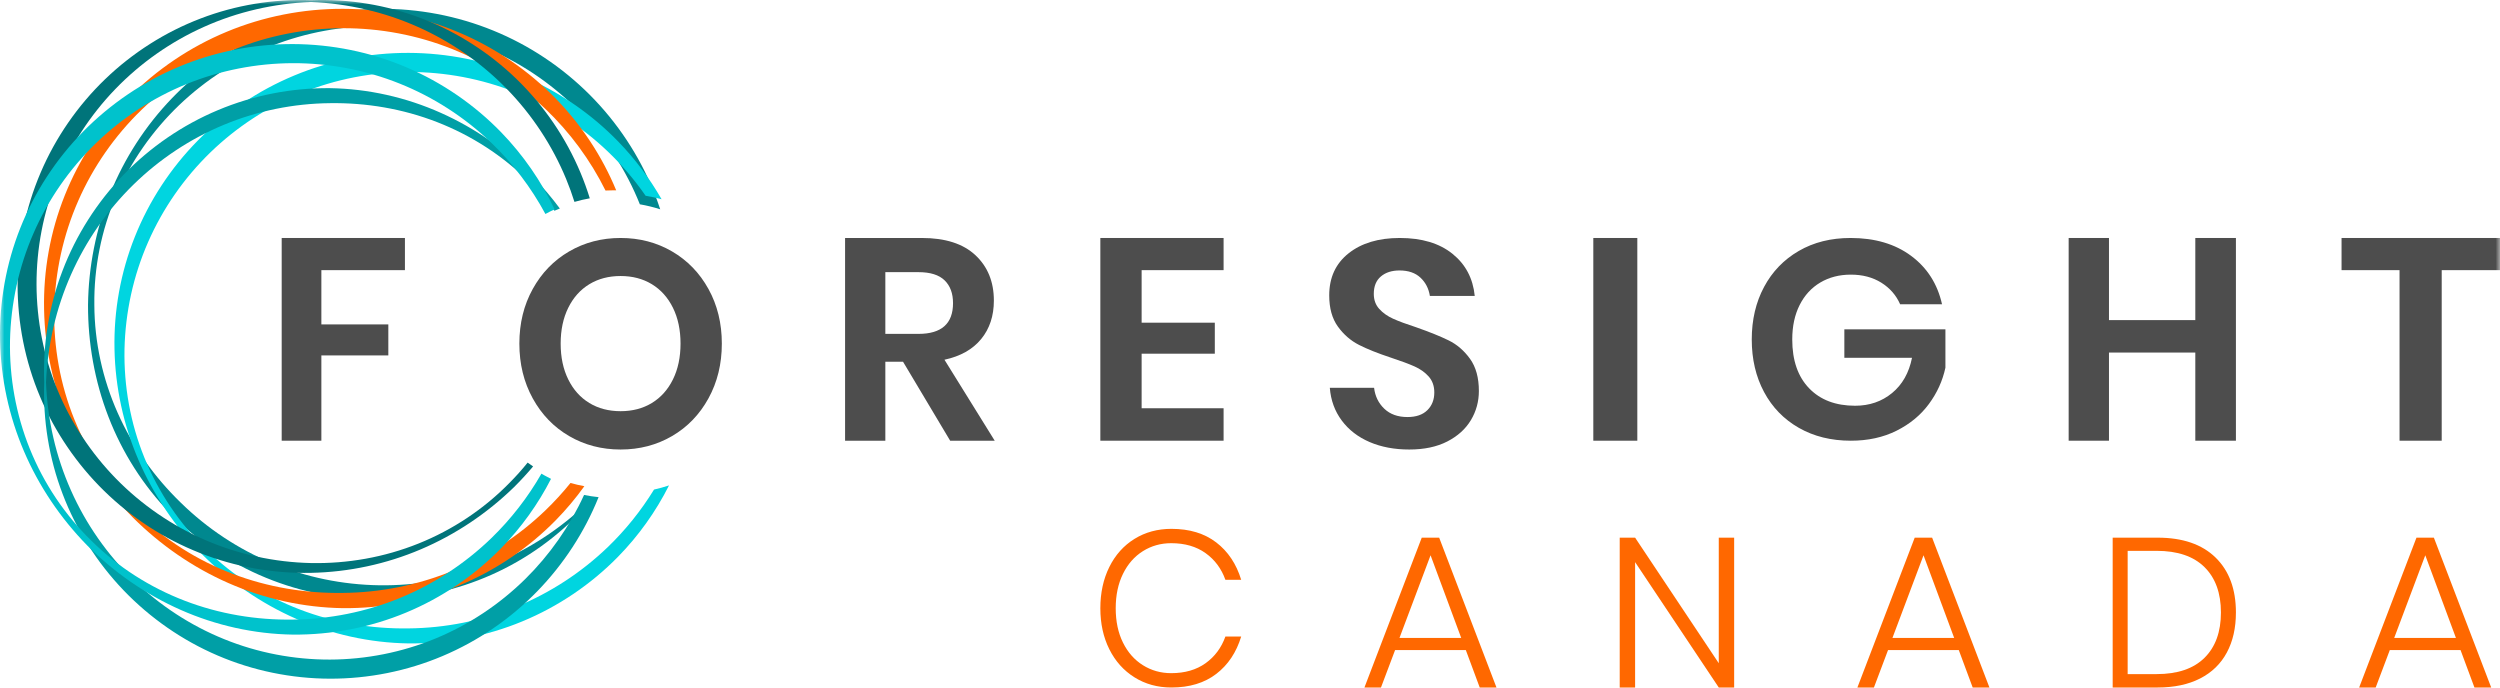 <?xml version="1.0" encoding="UTF-8"?> <svg xmlns="http://www.w3.org/2000/svg" xmlns:xlink="http://www.w3.org/1999/xlink" width="280px" height="77px" viewBox="0 0 280 77" version="1.1"><title>Group 35</title><defs><polygon id="path-1" points="0 77 280 77 280 0 0 0"></polygon></defs><g id="Design" stroke="none" stroke-width="1" fill="none" fill-rule="evenodd"><g id="Homepage-UI-2" transform="translate(-210, -61)"><g id="Group-35" transform="translate(210, 61)"><path d="M136.218,60.751 C137.54,61.764 138.472,63.16 139.014,64.94 L137.245,64.94 C136.799,63.688 136.058,62.691 135.023,61.949 C133.987,61.208 132.704,60.837 131.175,60.837 C130.011,60.837 128.955,61.134 128.008,61.727 C127.06,62.32 126.315,63.169 125.773,64.273 C125.231,65.376 124.96,66.662 124.96,68.128 C124.96,69.594 125.231,70.875 125.773,71.971 C126.315,73.067 127.06,73.911 128.008,74.504 C128.955,75.097 130.011,75.394 131.175,75.394 C132.704,75.394 133.987,75.023 135.023,74.282 C136.058,73.54 136.799,72.543 137.245,71.291 L139.014,71.291 C138.472,73.071 137.54,74.467 136.218,75.48 C134.895,76.493 133.222,77 131.199,77 C129.653,77 128.274,76.621 127.064,75.863 C125.852,75.106 124.913,74.055 124.243,72.712 C123.574,71.369 123.239,69.842 123.239,68.128 C123.239,66.398 123.574,64.857 124.243,63.506 C124.913,62.156 125.852,61.105 127.064,60.355 C128.274,59.606 129.653,59.231 131.199,59.231 C133.222,59.231 134.895,59.737 136.218,60.751" id="Fill-1" fill="#FF6800"></path><path d="M163.655,71.447 L160.224,62.191 L156.742,71.447 L163.655,71.447 Z M164.174,72.811 L156.249,72.811 L154.669,77 L152.817,77 L159.236,60.218 L161.187,60.218 L167.606,77 L165.729,77 L164.174,72.811 Z" id="Fill-3" fill="#FF6800"></path><polygon id="Fill-5" fill="#FF6800" points="194.225 77 192.502 77 183.132 62.959 183.132 77 181.408 77 181.408 60.218 183.132 60.218 192.502 74.282 192.502 60.218 194.225 60.218"></polygon><path d="M218.867,71.447 L215.435,62.191 L211.954,71.447 L218.867,71.447 Z M219.385,72.811 L211.46,72.811 L209.88,77 L208.028,77 L214.447,60.218 L216.398,60.218 L222.817,77 L220.941,77 L219.385,72.811 Z" id="Fill-7" fill="#FF6800"></path><path d="M246.901,73.679 C248.13,72.465 248.744,70.771 248.744,68.597 C248.744,66.423 248.13,64.729 246.901,63.515 C245.672,62.301 243.883,61.694 241.536,61.694 L238.298,61.694 L238.298,75.5 L241.536,75.5 C243.883,75.5 245.672,74.893 246.901,73.679 M249.406,73.084 C248.729,74.346 247.732,75.314 246.416,75.988 C245.101,76.663 243.513,77 241.654,77 L236.62,77 L236.62,60.218 L241.654,60.218 C244.458,60.218 246.621,60.96 248.142,62.444 C249.662,63.928 250.423,65.979 250.423,68.597 C250.423,70.327 250.084,71.823 249.406,73.084" id="Fill-9" fill="#FF6800"></path><path d="M275.064,71.447 L271.632,62.191 L268.151,71.447 L275.064,71.447 Z M275.582,72.811 L267.657,72.811 L266.077,77 L264.225,77 L270.644,60.218 L272.595,60.218 L279.014,77 L277.138,77 L275.582,72.811 Z" id="Fill-11" fill="#FF6800"></path><path d="M65.935,56.052 C65.704,56.317 65.47,56.58 65.23,56.838 C62.129,59.687 58.516,61.926 54.631,63.403 C50.749,64.885 46.605,65.61 42.483,65.551 C38.36,65.491 34.263,64.647 30.472,63.07 C26.679,61.497 23.201,59.188 20.261,56.313 C17.309,53.455 14.867,50.043 13.185,46.253 C11.5,42.469 10.581,38.317 10.566,34.148 C10.514,29.977 11.354,25.794 12.994,21.961 C14.63,18.124 17.067,14.649 20.061,11.777 C23.063,8.912 26.604,6.643 30.438,5.138 C34.27,3.629 38.385,2.879 42.483,2.923 C46.582,2.969 50.661,3.808 54.427,5.384 C58.195,6.956 61.642,9.269 64.541,12.142 C67.438,15.018 69.78,18.446 71.383,22.204 C71.48,22.429 71.573,22.655 71.664,22.882 C72.441,23.017 73.202,23.203 73.944,23.442 C73.723,22.77 73.482,22.104 73.217,21.448 C71.596,17.414 69.137,13.712 66.061,10.626 C62.984,7.541 59.283,5.066 55.241,3.422 C51.202,1.771 46.834,0.944 42.483,0.989 C38.133,1.034 33.801,1.95 29.828,3.667 C25.852,5.379 22.246,7.896 19.272,10.989 C16.292,14.08 13.928,17.736 12.338,21.69 C10.743,25.644 9.912,29.887 9.859,34.148 C9.846,38.405 10.596,42.679 12.146,46.682 C13.69,50.684 16.047,54.402 19.066,57.505 C22.103,60.588 25.773,63.067 29.791,64.712 C33.805,66.363 38.155,67.185 42.483,67.125 C46.81,67.066 51.113,66.125 55.036,64.379 C58.963,62.639 62.498,60.09 65.373,56.981 C65.682,56.694 65.984,56.4 66.282,56.101 C66.166,56.086 66.05,56.07 65.935,56.052" id="Fill-13" fill="#00888F"></path><polygon id="Fill-15" fill="#4D4D4D" points="45.352 26.654 45.352 30.256 35.993 30.256 35.993 36.334 43.493 36.334 43.493 39.807 35.993 39.807 35.993 49.359 31.549 49.359 31.549 26.654"></polygon><path d="M66.006,31.831 C64.999,32.443 64.212,33.322 63.645,34.469 C63.078,35.616 62.794,36.955 62.794,38.484 C62.794,40.013 63.078,41.351 63.645,42.498 C64.212,43.645 64.999,44.525 66.006,45.136 C67.012,45.748 68.179,46.053 69.507,46.053 C70.834,46.053 72.001,45.748 73.008,45.136 C74.014,44.525 74.801,43.645 75.369,42.498 C75.936,41.351 76.22,40.013 76.22,38.484 C76.22,36.955 75.936,35.616 75.369,34.469 C74.801,33.322 74.014,32.443 73.008,31.831 C72.001,31.22 70.834,30.914 69.507,30.914 C68.179,30.914 67.012,31.22 66.006,31.831 M75.272,28.161 C76.996,29.166 78.356,30.57 79.351,32.372 C80.347,34.174 80.845,36.212 80.845,38.484 C80.845,40.756 80.347,42.798 79.351,44.611 C78.356,46.425 76.996,47.834 75.272,48.839 C73.549,49.844 71.627,50.346 69.507,50.346 C67.387,50.346 65.465,49.844 63.742,48.839 C62.018,47.834 60.658,46.425 59.663,44.611 C58.667,42.798 58.169,40.756 58.169,38.484 C58.169,36.212 58.667,34.174 59.663,32.372 C60.658,30.57 62.018,29.166 63.742,28.161 C65.465,27.157 67.387,26.654 69.507,26.654 C71.627,26.654 73.549,27.157 75.272,28.161" id="Fill-17" fill="#4D4D4D"></path><path d="M99.158,37.395 L102.868,37.395 C105.448,37.395 106.739,36.249 106.739,33.954 C106.739,32.861 106.424,32.008 105.795,31.398 C105.166,30.786 104.19,30.481 102.868,30.481 L99.158,30.481 L99.158,37.395 Z M106.419,49.359 L101.141,40.515 L99.158,40.515 L99.158,49.359 L94.648,49.359 L94.648,26.654 L103.252,26.654 C105.875,26.654 107.874,27.297 109.249,28.583 C110.625,29.87 111.313,31.564 111.313,33.665 C111.313,35.38 110.838,36.816 109.889,37.974 C108.94,39.132 107.57,39.904 105.779,40.29 L111.408,49.359 L106.419,49.359 Z" id="Fill-19" fill="#4D4D4D"></path><polygon id="Fill-21" fill="#4D4D4D" points="127.862 30.256 127.862 36.141 136.059 36.141 136.059 39.614 127.862 39.614 127.862 45.725 137.042 45.725 137.042 49.359 123.239 49.359 123.239 26.654 137.042 26.654 137.042 30.256"></polygon><path d="M164.741,47.053 C164.146,48.047 163.265,48.844 162.097,49.445 C160.928,50.046 159.507,50.346 157.832,50.346 C156.179,50.346 154.702,50.068 153.402,49.511 C152.102,48.953 151.06,48.151 150.278,47.102 C149.496,46.053 149.049,44.83 148.939,43.432 L153.898,43.432 C154.008,44.371 154.388,45.152 155.039,45.775 C155.688,46.397 156.554,46.709 157.634,46.709 C158.603,46.709 159.347,46.452 159.865,45.939 C160.383,45.426 160.642,44.765 160.642,43.956 C160.642,43.235 160.432,42.64 160.014,42.17 C159.595,41.701 159.066,41.324 158.427,41.04 C157.788,40.756 156.907,40.428 155.782,40.057 C154.328,39.576 153.138,39.101 152.212,38.631 C151.286,38.161 150.498,37.479 149.848,36.583 C149.198,35.687 148.873,34.519 148.873,33.077 C148.873,31.089 149.595,29.521 151.039,28.374 C152.482,27.227 154.394,26.654 156.774,26.654 C159.242,26.654 161.209,27.244 162.675,28.423 C164.141,29.603 164.973,31.176 165.171,33.142 L160.146,33.142 C160.014,32.312 159.661,31.63 159.088,31.094 C158.515,30.559 157.733,30.291 156.741,30.291 C155.882,30.291 155.187,30.516 154.658,30.963 C154.13,31.411 153.865,32.061 153.865,32.913 C153.865,33.59 154.069,34.153 154.477,34.6 C154.884,35.048 155.402,35.415 156.03,35.698 C156.658,35.982 157.512,36.299 158.592,36.648 C160.091,37.173 161.308,37.664 162.245,38.123 C163.182,38.582 163.981,39.27 164.642,40.188 C165.303,41.105 165.634,42.307 165.634,43.792 C165.634,44.972 165.336,46.059 164.741,47.053" id="Fill-23" fill="#4D4D4D"></path><mask id="mask-2" fill="white"><use xlink:href="#path-1"></use></mask><g id="Clip-26"></g><polygon id="Fill-25" fill="#4D4D4D" mask="url(#mask-2)" points="178.451 49.359 183.38 49.359 183.38 26.654 178.451 26.654"></polygon><path d="M214.05,28.659 C215.847,29.996 216.999,31.801 217.507,34.075 L212.814,34.075 C212.37,33.064 211.667,32.259 210.705,31.659 C209.743,31.059 208.607,30.759 207.296,30.759 C206.006,30.759 204.865,31.054 203.871,31.643 C202.877,32.233 202.106,33.075 201.556,34.17 C201.006,35.264 200.732,36.549 200.732,38.022 C200.732,40.359 201.361,42.18 202.619,43.485 C203.876,44.791 205.594,45.443 207.772,45.443 C209.378,45.443 210.757,44.97 211.91,44.022 C213.062,43.075 213.807,41.759 214.145,40.075 L206.567,40.075 L206.567,36.885 L217.887,36.885 L217.887,41.18 C217.57,42.654 216.952,44.012 216.032,45.254 C215.113,46.496 213.908,47.491 212.417,48.238 C210.927,48.985 209.219,49.359 207.296,49.359 C205.097,49.359 203.158,48.88 201.477,47.922 C199.796,46.964 198.496,45.628 197.577,43.912 C196.657,42.196 196.197,40.233 196.197,38.022 C196.197,35.812 196.657,33.849 197.577,32.133 C198.496,30.417 199.791,29.075 201.461,28.107 C203.131,27.138 205.065,26.654 207.264,26.654 C209.991,26.654 212.253,27.322 214.05,28.659" id="Fill-27" fill="#4D4D4D" mask="url(#mask-2)"></path><polygon id="Fill-28" fill="#4D4D4D" mask="url(#mask-2)" points="250.423 26.654 250.423 49.359 245.875 49.359 245.875 39.486 236.205 39.486 236.205 49.359 231.69 49.359 231.69 26.654 236.205 26.654 236.205 35.852 245.875 35.852 245.875 26.654"></polygon><polygon id="Fill-29" fill="#4D4D4D" mask="url(#mask-2)" points="280 26.654 280 30.256 273.471 30.256 273.471 49.359 268.749 49.359 268.749 30.256 262.254 30.256 262.254 26.654"></polygon><path d="M73.251,54.831 C71.807,57.184 70.068,59.35 68.086,61.261 C65.119,64.119 61.613,66.407 57.802,67.962 C53.993,69.522 49.884,70.34 45.755,70.381 C41.629,70.442 37.47,69.754 33.582,68.264 C29.696,66.78 26.092,64.498 23.117,61.567 C20.114,58.662 17.735,55.12 16.173,51.262 C14.605,47.404 13.862,43.238 13.944,39.105 C14.036,34.972 14.935,30.879 16.584,27.12 C18.229,23.358 20.615,19.934 23.553,17.081 C26.493,14.229 29.983,11.951 33.775,10.413 C37.566,8.87 41.656,8.076 45.755,8.063 C49.855,8.053 53.953,8.823 57.763,10.346 C61.575,11.863 65.094,14.124 68.073,16.967 C69.646,18.469 71.066,20.134 72.309,21.927 C72.915,22.025 73.511,22.155 74.097,22.316 C72.757,19.969 71.116,17.782 69.219,15.83 C66.204,12.728 62.546,10.22 58.526,8.522 C54.508,6.817 50.132,5.936 45.755,5.923 C41.379,5.913 36.994,6.772 32.957,8.456 C28.918,10.133 25.232,12.624 22.178,15.717 C19.123,18.81 16.702,22.504 15.106,26.511 C13.502,30.517 12.735,34.83 12.824,39.105 C12.908,43.383 13.831,47.624 15.515,51.533 C17.195,55.444 19.623,59.022 22.615,62.065 C25.632,65.078 29.204,67.565 33.15,69.298 C37.091,71.034 41.407,71.998 45.755,72.063 C50.101,72.1 54.467,71.267 58.487,69.6 C62.508,67.94 66.178,65.459 69.206,62.371 C71.52,60.011 73.456,57.297 74.93,54.366 C74.379,54.549 73.82,54.705 73.251,54.831" id="Fill-30" fill="#00D5E0" mask="url(#mask-2)"></path><path d="M63.896,54.092 C63.027,55.169 62.092,56.192 61.096,57.151 C58.081,60.052 54.517,62.374 50.645,63.952 C46.775,65.536 42.599,66.366 38.402,66.407 C34.209,66.469 29.983,65.771 26.032,64.258 C22.083,62.753 18.42,60.437 15.396,57.462 C12.345,54.513 9.927,50.918 8.34,47.003 C6.746,43.087 5.992,38.859 6.075,34.664 C6.169,30.47 7.082,26.316 8.758,22.5 C10.429,18.683 12.854,15.207 15.84,12.312 C18.827,9.417 22.374,7.105 26.228,5.544 C30.081,3.978 34.236,3.173 38.403,3.159 C42.569,3.149 46.734,3.931 50.606,5.476 C54.479,7.016 58.055,9.311 61.083,12.196 C63.83,14.816 66.121,17.922 67.816,21.34 C68.116,21.325 68.417,21.316 68.72,21.316 C68.818,21.316 68.916,21.319 69.014,21.32 C67.45,17.527 65.141,14.016 62.247,11.042 C59.183,7.893 55.466,5.348 51.381,3.625 C47.297,1.895 42.85,1 38.403,0.987 C33.955,0.977 29.499,1.848 25.396,3.557 C21.292,5.26 17.546,7.788 14.442,10.927 C11.338,14.066 8.878,17.816 7.255,21.883 C5.626,25.948 4.846,30.325 4.937,34.664 C5.022,39.006 5.96,43.311 7.671,47.277 C9.379,51.248 11.846,54.879 14.887,57.967 C17.953,61.024 21.582,63.549 25.593,65.308 C29.598,67.07 33.984,68.048 38.402,68.114 C42.819,68.152 47.256,67.306 51.341,65.614 C55.428,63.929 59.157,61.411 62.234,58.278 C63.403,57.087 64.477,55.807 65.447,54.456 C64.922,54.359 64.405,54.237 63.896,54.092" id="Fill-31" fill="#FF6800" mask="url(#mask-2)"></path><path d="M59.097,51.811 C58.464,52.597 57.791,53.351 57.078,54.067 C54.201,57.012 50.693,59.345 46.872,60.876 C43.052,62.414 38.926,63.142 34.833,63.062 C30.74,62.971 26.687,62.09 22.964,60.473 C19.239,58.86 15.847,56.52 13.022,53.639 C10.197,50.756 7.941,47.334 6.418,43.616 C4.89,39.898 4.104,35.888 4.091,31.868 C4.081,27.848 4.844,23.829 6.352,20.093 C7.855,16.356 10.094,12.905 12.909,9.984 C15.725,7.064 19.116,4.675 22.857,3.004 C26.596,1.328 30.684,0.381 34.835,0.224 C38.987,0.395 43.069,1.347 46.808,3.018 C50.548,4.685 53.943,7.063 56.775,9.971 C59.605,12.88 61.871,16.319 63.411,20.055 C63.758,20.893 64.066,21.747 64.338,22.612 C64.901,22.448 65.475,22.315 66.056,22.21 C65.76,21.253 65.42,20.309 65.033,19.384 C63.389,15.44 60.932,11.842 57.875,8.873 C54.817,5.905 51.162,3.568 47.208,2.056 C43.255,0.538 39.012,-0.143 34.835,0.025 C30.659,-0.129 26.421,0.557 22.469,2.071 C18.516,3.579 14.856,5.904 11.783,8.86 C8.711,11.817 6.227,15.403 4.545,19.346 C2.858,23.286 1.984,27.577 1.972,31.868 C1.961,36.16 2.812,40.46 4.48,44.418 C6.141,48.379 8.608,51.993 11.671,54.988 C14.734,57.983 18.392,60.357 22.361,61.922 C26.328,63.495 30.599,64.247 34.833,64.16 C39.069,64.077 43.27,63.172 47.141,61.521 C51.014,59.873 54.558,57.493 57.571,54.559 C58.317,53.819 59.03,53.045 59.707,52.241 C59.501,52.101 59.296,51.959 59.097,51.811" id="Fill-32" fill="#00747A" mask="url(#mask-2)"></path><path d="M65.414,55.435 C63.808,58.953 61.559,62.159 58.824,64.855 C55.927,67.707 52.489,69.985 48.753,71.523 C45.017,73.066 40.989,73.86 36.949,73.873 C32.91,73.883 28.872,73.113 25.118,71.59 C21.363,70.073 17.896,67.812 14.961,64.969 C12.027,62.125 9.627,58.702 7.948,54.924 C6.264,51.148 5.312,47.021 5.154,42.829 C5.326,38.636 6.283,34.514 7.962,30.739 C9.637,26.962 12.026,23.534 14.948,20.675 C17.871,17.817 21.326,15.529 25.08,13.974 C28.833,12.414 32.881,11.595 36.95,11.555 C41.015,11.494 45.113,12.182 48.943,13.672 C52.771,15.156 56.323,17.438 59.254,20.369 C60.278,21.375 61.227,22.458 62.096,23.604 C62.297,23.516 62.5,23.433 62.704,23.354 C61.796,22.131 60.808,20.966 59.748,19.871 C56.775,16.858 53.257,14.371 49.368,12.638 C45.486,10.902 41.234,9.938 36.95,9.873 C32.667,9.836 28.366,10.669 24.406,12.336 C20.443,13.996 16.828,16.477 13.845,19.564 C10.862,22.652 8.515,26.343 6.996,30.336 C5.47,34.326 4.786,38.612 4.955,42.829 C4.8,47.045 5.489,51.325 7.01,55.315 C8.525,59.307 10.861,63.003 13.832,66.106 C16.803,69.208 20.406,71.716 24.367,73.414 C28.326,75.118 32.638,76 36.949,76.013 C41.261,76.023 45.582,75.164 49.559,73.48 C53.538,71.803 57.17,69.312 60.179,66.219 C63.123,63.192 65.469,59.589 67.042,55.681 C66.492,55.625 65.949,55.543 65.414,55.435" id="Fill-33" fill="#009FA6" mask="url(#mask-2)"></path><path d="M60.997,53.255 C60.877,53.188 60.759,53.119 60.641,53.049 C59.117,55.711 57.222,58.149 55.028,60.274 C52.074,63.132 48.582,65.42 44.789,66.975 C40.996,68.535 36.905,69.353 32.794,69.394 C28.686,69.455 24.545,68.767 20.674,67.276 C16.806,65.793 13.216,63.511 10.255,60.58 C7.265,57.675 4.896,54.133 3.342,50.275 C1.78,46.417 1.04,42.251 1.122,38.118 C1.214,33.985 2.109,29.892 3.751,26.132 C5.388,22.371 7.764,18.947 10.689,16.094 C13.616,13.242 17.091,10.964 20.867,9.426 C24.641,7.883 28.713,7.089 32.794,7.075 C36.876,7.066 40.957,7.836 44.75,9.358 C48.545,10.876 52.049,13.137 55.015,15.98 C57.431,18.297 59.489,21 61.086,23.966 C61.424,23.78 61.766,23.606 62.113,23.445 C60.62,20.291 58.601,17.37 56.156,14.843 C53.154,11.74 49.512,9.233 45.509,7.535 C41.509,5.83 37.152,4.948 32.794,4.936 C28.437,4.925 24.071,5.784 20.052,7.468 C16.031,9.146 12.361,11.636 9.32,14.729 C6.279,17.823 3.869,21.517 2.279,25.524 C0.682,29.53 -0.082,33.843 0.007,38.117 C0.091,42.395 1.01,46.637 2.686,50.545 C4.359,54.457 6.776,58.035 9.755,61.078 C12.76,64.09 16.315,66.578 20.244,68.31 C24.168,70.047 28.465,71.011 32.794,71.076 C37.122,71.113 41.468,70.28 45.47,68.613 C49.474,66.952 53.128,64.471 56.142,61.384 C58.38,59.092 60.264,56.466 61.714,53.632 C61.473,53.512 61.233,53.388 60.997,53.255" id="Fill-34" fill="#00C2CC" mask="url(#mask-2)"></path></g></g></g></svg> 